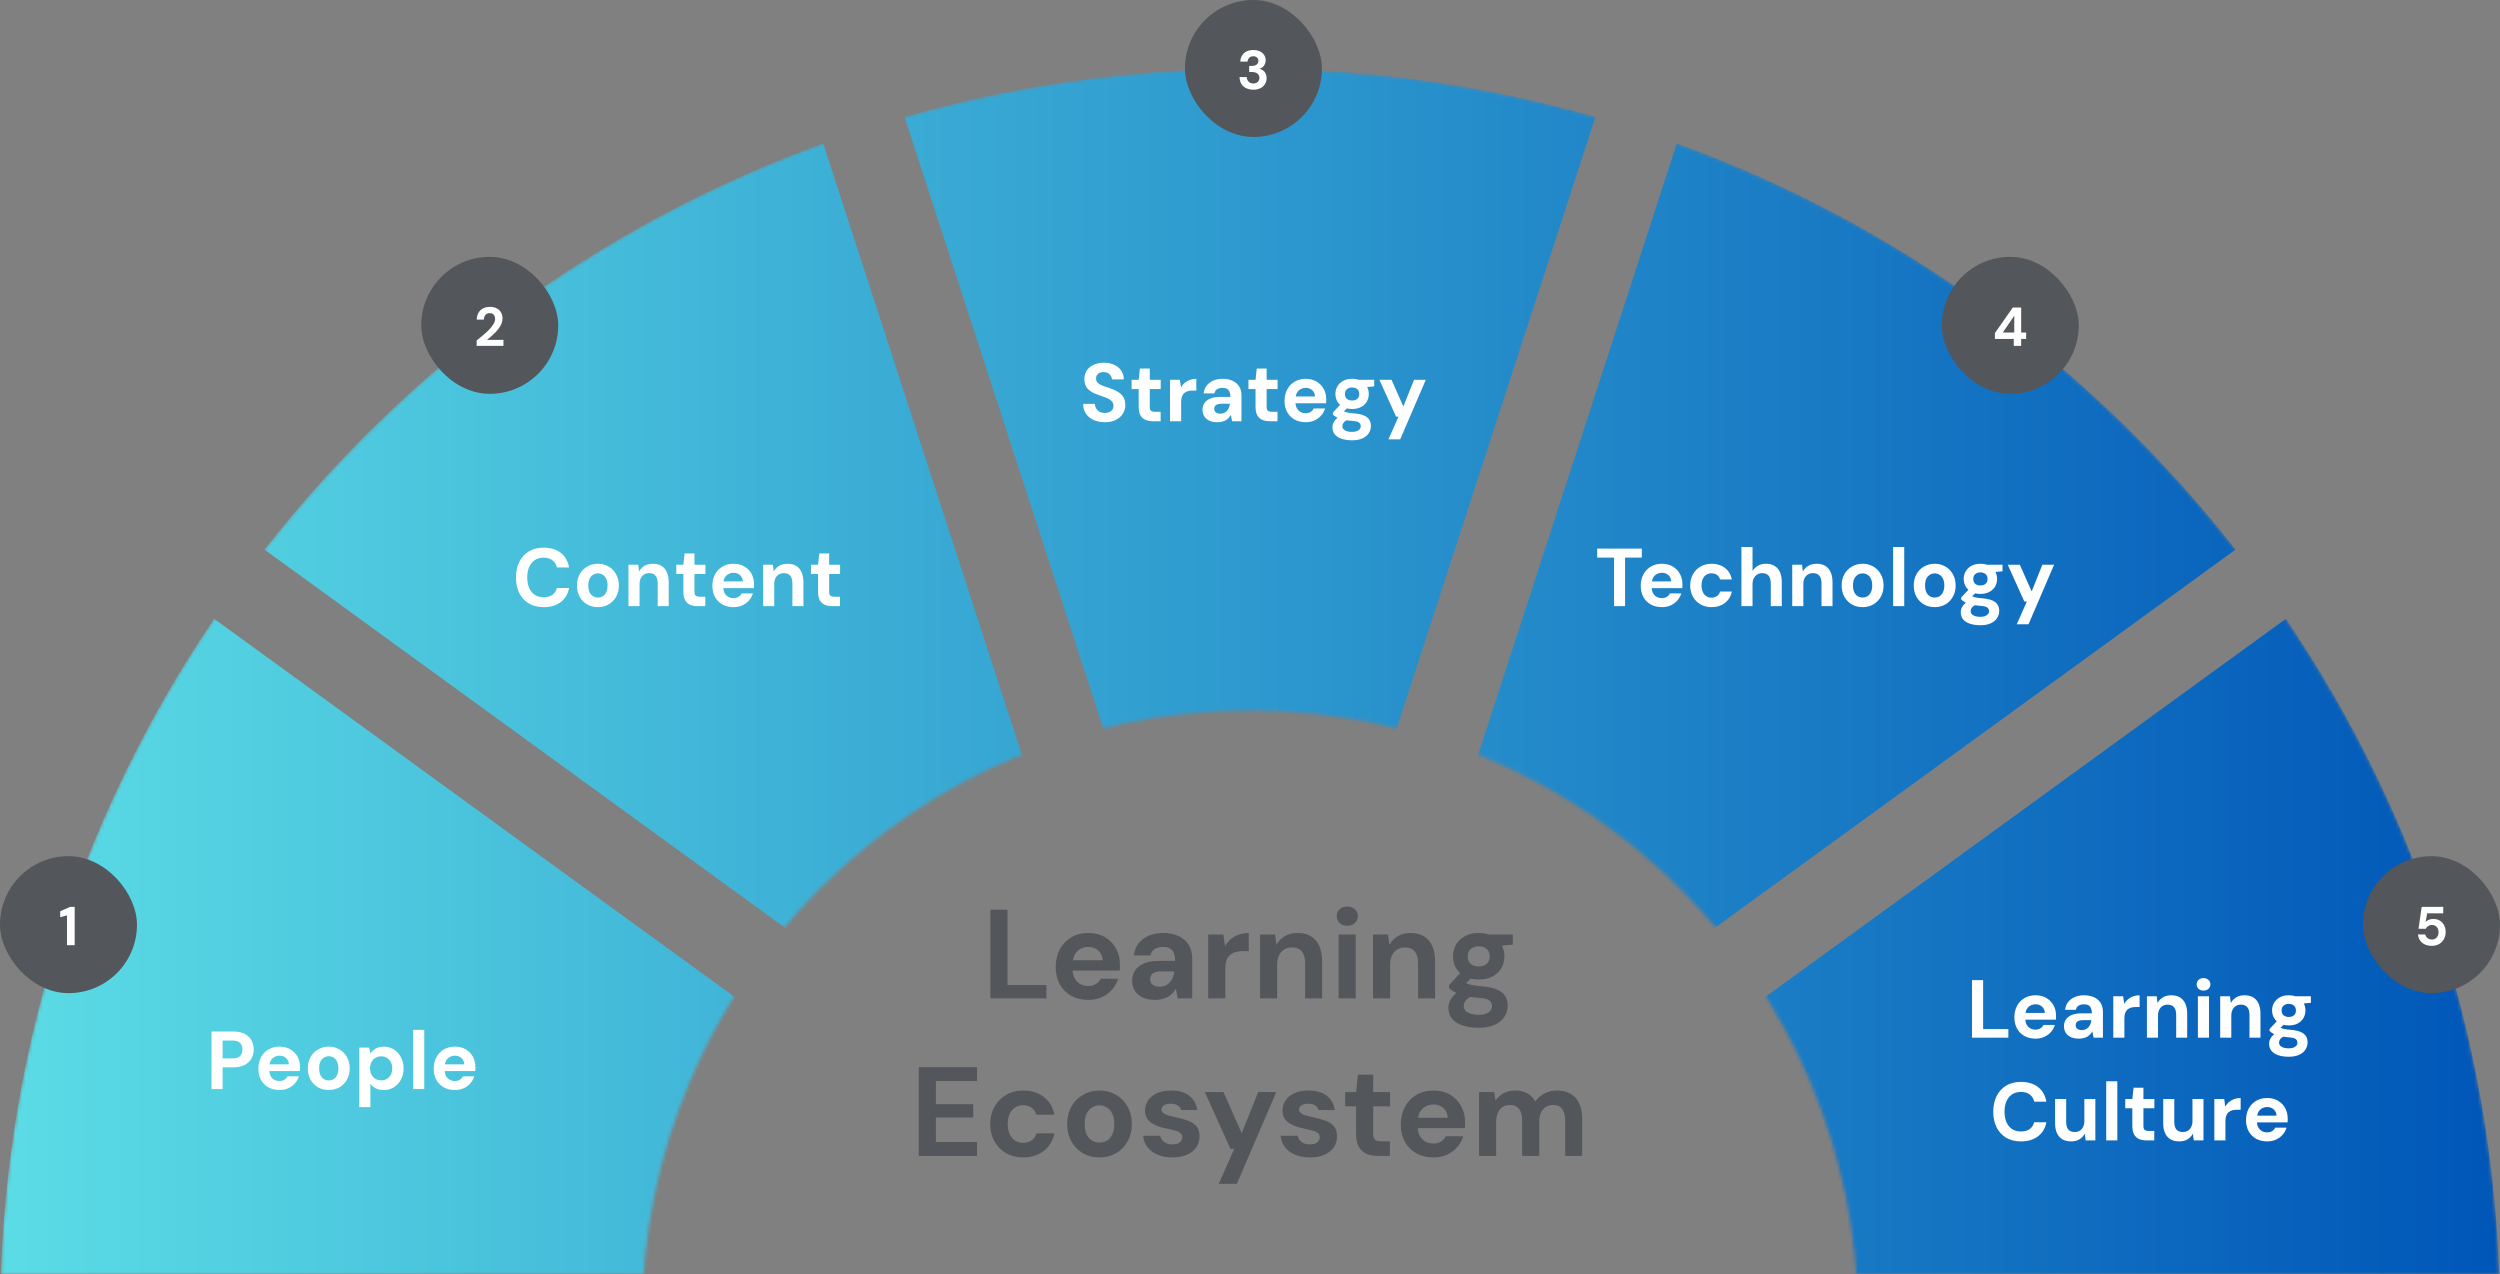 <svg width="730" height="372" viewBox="0 0 730 372" fill="none" xmlns="http://www.w3.org/2000/svg">
<rect x="0" y="0" width="730" height="372" fill="#808080" stroke="none"/>
<mask id="mask0_142_69" style="mask-type:luminance" maskUnits="userSpaceOnUse" x="0" y="20" width="730" height="352">
<path d="M730 20H0V372H730V20Z" fill="white"/>
</mask>
<g mask="url(#mask0_142_69)">
<mask id="mask1_142_69" style="mask-type:luminance" maskUnits="userSpaceOnUse" x="0" y="20" width="730" height="730">
<path d="M365 20C163.415 20 0 183.415 0 385C0 586.585 163.415 750 365 750C566.585 750 730 586.585 730 385C730 183.415 566.585 20 365 20ZM365 562.568C266.93 562.568 187.432 483.07 187.432 385C187.432 286.93 266.93 207.432 365 207.432C463.07 207.432 542.568 286.93 542.568 385C542.568 483.07 463.07 562.568 365 562.568Z" fill="white"/>
</mask>
<g mask="url(#mask1_142_69)">
<path fill-rule="evenodd" clip-rule="evenodd" d="M240.357 41.836L341.225 352.276L77.216 160.462C119.006 106.978 175.38 65.442 240.357 41.836ZM264.135 34.115L365 344.546L465.865 34.115C433.83 24.924 399.99 20 365 20C330.01 20 296.17 24.924 264.135 34.115ZM489.643 41.836L388.775 352.276L652.784 160.462C610.994 106.978 554.62 65.442 489.643 41.836ZM667.495 180.675L386.266 385L667.495 589.325C706.954 531.021 730 460.702 730 385C730 309.298 706.954 238.979 667.495 180.675ZM652.784 609.538L388.778 417.726L489.645 728.164C554.622 704.557 610.995 663.022 652.784 609.538ZM465.867 735.884L365 425.448L264.133 735.884C296.169 745.076 330.009 750 365 750C399.991 750 433.831 745.076 465.867 735.884ZM240.355 728.164L341.222 417.726L77.216 609.538C119.005 663.022 175.378 704.557 240.355 728.164ZM62.505 589.325C23.046 531.021 0 460.702 0 385C0 309.298 23.046 238.979 62.505 180.675L343.734 385L62.505 589.325Z" fill="url(#paint0_linear_142_69)"/>
</g>
</g>
<path d="M61.765 318V301.2H68.053C69.413 301.2 70.541 301.432 71.437 301.896C72.333 302.36 72.997 302.984 73.429 303.768C73.861 304.552 74.077 305.448 74.077 306.456C74.077 307.384 73.869 308.24 73.453 309.024C73.037 309.808 72.381 310.448 71.485 310.944C70.589 311.424 69.445 311.664 68.053 311.664H65.005V318H61.765ZM65.005 309.048H67.861C68.901 309.048 69.645 308.816 70.093 308.352C70.557 307.872 70.789 307.24 70.789 306.456C70.789 305.624 70.557 304.984 70.093 304.536C69.645 304.072 68.901 303.84 67.861 303.84H65.005V309.048ZM81.634 318.288C80.418 318.288 79.338 318.032 78.394 317.52C77.466 316.992 76.738 316.264 76.21 315.336C75.698 314.392 75.442 313.304 75.442 312.072C75.442 310.808 75.698 309.696 76.21 308.736C76.722 307.76 77.442 307 78.37 306.456C79.314 305.896 80.402 305.616 81.634 305.616C82.834 305.616 83.882 305.88 84.778 306.408C85.674 306.936 86.37 307.648 86.866 308.544C87.362 309.44 87.61 310.456 87.61 311.592C87.61 311.752 87.61 311.936 87.61 312.144C87.61 312.336 87.594 312.536 87.562 312.744H77.746V310.776H84.346C84.298 309.992 84.018 309.376 83.506 308.928C83.01 308.48 82.386 308.256 81.634 308.256C81.09 308.256 80.586 308.384 80.122 308.64C79.658 308.88 79.29 309.256 79.018 309.768C78.762 310.28 78.634 310.928 78.634 311.712V312.408C78.634 313.064 78.754 313.64 78.994 314.136C79.25 314.616 79.602 314.992 80.05 315.264C80.498 315.52 81.018 315.648 81.61 315.648C82.202 315.648 82.69 315.52 83.074 315.264C83.474 315.008 83.77 314.68 83.962 314.28H87.274C87.05 315.032 86.674 315.712 86.146 316.32C85.618 316.928 84.97 317.408 84.202 317.76C83.434 318.112 82.578 318.288 81.634 318.288ZM95.976 318.288C94.824 318.288 93.784 318.024 92.856 317.496C91.944 316.952 91.216 316.208 90.672 315.264C90.144 314.304 89.88 313.208 89.88 311.976C89.88 310.712 90.144 309.608 90.672 308.664C91.216 307.704 91.952 306.96 92.88 306.432C93.808 305.888 94.848 305.616 96 305.616C97.168 305.616 98.208 305.888 99.12 306.432C100.048 306.96 100.776 307.704 101.304 308.664C101.848 309.608 102.12 310.704 102.12 311.952C102.12 313.2 101.848 314.304 101.304 315.264C100.776 316.208 100.048 316.952 99.12 317.496C98.192 318.024 97.144 318.288 95.976 318.288ZM95.976 315.48C96.52 315.48 97 315.352 97.416 315.096C97.848 314.84 98.184 314.448 98.424 313.92C98.68 313.392 98.808 312.736 98.808 311.952C98.808 311.168 98.68 310.52 98.424 310.008C98.184 309.48 97.848 309.088 97.416 308.832C97 308.56 96.528 308.424 96 308.424C95.488 308.424 95.016 308.56 94.584 308.832C94.152 309.088 93.808 309.48 93.552 310.008C93.312 310.52 93.192 311.168 93.192 311.952C93.192 312.736 93.312 313.392 93.552 313.92C93.808 314.448 94.144 314.84 94.56 315.096C94.992 315.352 95.464 315.48 95.976 315.48ZM104.912 323.28V305.904H107.792L108.152 307.584C108.408 307.232 108.712 306.912 109.064 306.624C109.416 306.32 109.832 306.08 110.312 305.904C110.808 305.712 111.384 305.616 112.04 305.616C113.176 305.616 114.176 305.896 115.04 306.456C115.904 307.016 116.584 307.776 117.08 308.736C117.592 309.68 117.848 310.76 117.848 311.976C117.848 313.192 117.592 314.28 117.08 315.24C116.568 316.184 115.88 316.928 115.016 317.472C114.152 318.016 113.168 318.288 112.064 318.288C111.168 318.288 110.392 318.128 109.736 317.808C109.096 317.472 108.568 317.016 108.152 316.44V323.28H104.912ZM111.296 315.456C111.936 315.456 112.496 315.312 112.976 315.024C113.472 314.736 113.856 314.328 114.128 313.8C114.4 313.272 114.536 312.664 114.536 311.976C114.536 311.288 114.4 310.68 114.128 310.152C113.856 309.608 113.472 309.192 112.976 308.904C112.496 308.6 111.936 308.448 111.296 308.448C110.672 308.448 110.112 308.6 109.616 308.904C109.136 309.192 108.752 309.6 108.464 310.128C108.192 310.656 108.056 311.264 108.056 311.952C108.056 312.64 108.192 313.256 108.464 313.8C108.752 314.328 109.136 314.736 109.616 315.024C110.112 315.312 110.672 315.456 111.296 315.456ZM120.639 318V300.72H123.879V318H120.639ZM132.845 318.288C131.629 318.288 130.549 318.032 129.605 317.52C128.677 316.992 127.949 316.264 127.421 315.336C126.909 314.392 126.653 313.304 126.653 312.072C126.653 310.808 126.909 309.696 127.421 308.736C127.933 307.76 128.653 307 129.581 306.456C130.525 305.896 131.613 305.616 132.845 305.616C134.045 305.616 135.093 305.88 135.989 306.408C136.885 306.936 137.581 307.648 138.077 308.544C138.573 309.44 138.821 310.456 138.821 311.592C138.821 311.752 138.821 311.936 138.821 312.144C138.821 312.336 138.805 312.536 138.773 312.744H128.957V310.776H135.557C135.509 309.992 135.229 309.376 134.717 308.928C134.221 308.48 133.597 308.256 132.845 308.256C132.301 308.256 131.797 308.384 131.333 308.64C130.869 308.88 130.501 309.256 130.229 309.768C129.973 310.28 129.845 310.928 129.845 311.712V312.408C129.845 313.064 129.965 313.64 130.205 314.136C130.461 314.616 130.813 314.992 131.261 315.264C131.709 315.52 132.229 315.648 132.821 315.648C133.413 315.648 133.901 315.52 134.285 315.264C134.685 315.008 134.981 314.68 135.173 314.28H138.485C138.261 315.032 137.885 315.712 137.357 316.32C136.829 316.928 136.181 317.408 135.413 317.76C134.645 318.112 133.789 318.288 132.845 318.288Z" fill="white"/>
<path d="M158.747 177.288C157.067 177.288 155.619 176.928 154.403 176.208C153.203 175.472 152.275 174.456 151.619 173.16C150.979 171.848 150.659 170.336 150.659 168.624C150.659 166.912 150.979 165.4 151.619 164.088C152.275 162.776 153.203 161.752 154.403 161.016C155.619 160.28 157.067 159.912 158.747 159.912C160.779 159.912 162.443 160.416 163.739 161.424C165.035 162.432 165.843 163.856 166.163 165.696H162.635C162.427 164.8 161.987 164.104 161.315 163.608C160.659 163.096 159.795 162.84 158.723 162.84C157.731 162.84 156.875 163.08 156.155 163.56C155.451 164.024 154.907 164.688 154.523 165.552C154.139 166.4 153.947 167.424 153.947 168.624C153.947 169.808 154.139 170.832 154.523 171.696C154.907 172.56 155.451 173.224 156.155 173.688C156.875 174.152 157.731 174.384 158.723 174.384C159.795 174.384 160.659 174.152 161.315 173.688C161.971 173.208 162.403 172.544 162.611 171.696H166.163C165.843 173.44 165.035 174.808 163.739 175.8C162.443 176.792 160.779 177.288 158.747 177.288ZM174.569 177.288C173.417 177.288 172.377 177.024 171.449 176.496C170.537 175.952 169.809 175.208 169.265 174.264C168.737 173.304 168.473 172.208 168.473 170.976C168.473 169.712 168.737 168.608 169.265 167.664C169.809 166.704 170.545 165.96 171.473 165.432C172.401 164.888 173.441 164.616 174.593 164.616C175.761 164.616 176.801 164.888 177.713 165.432C178.641 165.96 179.369 166.704 179.897 167.664C180.441 168.608 180.713 169.704 180.713 170.952C180.713 172.2 180.441 173.304 179.897 174.264C179.369 175.208 178.641 175.952 177.713 176.496C176.785 177.024 175.737 177.288 174.569 177.288ZM174.569 174.48C175.113 174.48 175.593 174.352 176.009 174.096C176.441 173.84 176.777 173.448 177.017 172.92C177.273 172.392 177.401 171.736 177.401 170.952C177.401 170.168 177.273 169.52 177.017 169.008C176.777 168.48 176.441 168.088 176.009 167.832C175.593 167.56 175.121 167.424 174.593 167.424C174.081 167.424 173.609 167.56 173.177 167.832C172.745 168.088 172.401 168.48 172.145 169.008C171.905 169.52 171.785 170.168 171.785 170.952C171.785 171.736 171.905 172.392 172.145 172.92C172.401 173.448 172.737 173.84 173.153 174.096C173.585 174.352 174.057 174.48 174.569 174.48ZM183.506 177V164.904H186.362L186.602 166.872C186.97 166.2 187.49 165.656 188.162 165.24C188.85 164.824 189.666 164.616 190.61 164.616C191.618 164.616 192.466 164.824 193.154 165.24C193.842 165.656 194.362 166.264 194.714 167.064C195.082 167.864 195.266 168.848 195.266 170.016V177H192.05V170.328C192.05 169.368 191.842 168.632 191.426 168.12C191.026 167.608 190.402 167.352 189.554 167.352C189.01 167.352 188.522 167.48 188.09 167.736C187.674 167.992 187.346 168.36 187.106 168.84C186.866 169.304 186.746 169.872 186.746 170.544V177H183.506ZM203.766 177C202.918 177 202.174 176.872 201.534 176.616C200.91 176.344 200.422 175.904 200.07 175.296C199.718 174.672 199.542 173.824 199.542 172.752V167.616H197.478V164.904H199.542L199.902 161.616H202.782V164.904H205.974V167.616H202.782V172.8C202.782 173.344 202.902 173.72 203.142 173.928C203.382 174.136 203.79 174.24 204.366 174.24H205.95V177H203.766ZM214.205 177.288C212.989 177.288 211.909 177.032 210.965 176.52C210.037 175.992 209.309 175.264 208.781 174.336C208.269 173.392 208.013 172.304 208.013 171.072C208.013 169.808 208.269 168.696 208.781 167.736C209.293 166.76 210.013 166 210.941 165.456C211.885 164.896 212.973 164.616 214.205 164.616C215.405 164.616 216.453 164.88 217.349 165.408C218.245 165.936 218.941 166.648 219.437 167.544C219.933 168.44 220.181 169.456 220.181 170.592C220.181 170.752 220.181 170.936 220.181 171.144C220.181 171.336 220.165 171.536 220.133 171.744H210.317V169.776H216.917C216.869 168.992 216.589 168.376 216.077 167.928C215.581 167.48 214.957 167.256 214.205 167.256C213.661 167.256 213.157 167.384 212.693 167.64C212.229 167.88 211.861 168.256 211.589 168.768C211.333 169.28 211.205 169.928 211.205 170.712V171.408C211.205 172.064 211.325 172.64 211.565 173.136C211.821 173.616 212.173 173.992 212.621 174.264C213.069 174.52 213.589 174.648 214.181 174.648C214.773 174.648 215.261 174.52 215.645 174.264C216.045 174.008 216.341 173.68 216.533 173.28H219.845C219.621 174.032 219.245 174.712 218.717 175.32C218.189 175.928 217.541 176.408 216.773 176.76C216.005 177.112 215.149 177.288 214.205 177.288ZM222.834 177V164.904H225.69L225.93 166.872C226.298 166.2 226.818 165.656 227.49 165.24C228.178 164.824 228.994 164.616 229.938 164.616C230.946 164.616 231.794 164.824 232.482 165.24C233.17 165.656 233.69 166.264 234.042 167.064C234.41 167.864 234.594 168.848 234.594 170.016V177H231.378V170.328C231.378 169.368 231.17 168.632 230.754 168.12C230.354 167.608 229.73 167.352 228.882 167.352C228.338 167.352 227.85 167.48 227.418 167.736C227.002 167.992 226.674 168.36 226.434 168.84C226.194 169.304 226.074 169.872 226.074 170.544V177H222.834ZM243.095 177C242.247 177 241.503 176.872 240.863 176.616C240.239 176.344 239.751 175.904 239.399 175.296C239.047 174.672 238.871 173.824 238.871 172.752V167.616H236.807V164.904H238.871L239.23 161.616H242.111V164.904H245.303V167.616H242.111V172.8C242.111 173.344 242.231 173.72 242.471 173.928C242.711 174.136 243.119 174.24 243.695 174.24H245.279V177H243.095Z" fill="white"/>
<path d="M322.639 123.288C321.423 123.288 320.335 123.08 319.375 122.664C318.431 122.248 317.679 121.64 317.119 120.84C316.575 120.04 316.295 119.072 316.279 117.936H319.711C319.727 118.432 319.855 118.88 320.095 119.28C320.335 119.68 320.663 120 321.079 120.24C321.511 120.464 322.023 120.576 322.615 120.576C323.127 120.576 323.567 120.496 323.935 120.336C324.319 120.16 324.615 119.92 324.823 119.616C325.031 119.312 325.135 118.952 325.135 118.536C325.135 118.056 325.015 117.656 324.775 117.336C324.551 117.016 324.231 116.744 323.815 116.52C323.415 116.296 322.943 116.096 322.399 115.92C321.871 115.728 321.311 115.528 320.719 115.32C319.391 114.888 318.375 114.312 317.671 113.592C316.983 112.872 316.639 111.92 316.639 110.736C316.639 109.728 316.879 108.864 317.359 108.144C317.855 107.424 318.535 106.872 319.399 106.488C320.263 106.104 321.247 105.912 322.351 105.912C323.487 105.912 324.479 106.112 325.327 106.512C326.191 106.896 326.871 107.456 327.367 108.192C327.879 108.928 328.143 109.792 328.159 110.784H324.703C324.687 110.416 324.575 110.072 324.367 109.752C324.175 109.416 323.903 109.152 323.551 108.96C323.199 108.752 322.783 108.648 322.303 108.648C321.887 108.632 321.503 108.696 321.151 108.84C320.815 108.984 320.543 109.2 320.335 109.488C320.143 109.76 320.047 110.104 320.047 110.52C320.047 110.92 320.143 111.256 320.335 111.528C320.543 111.8 320.823 112.04 321.175 112.248C321.527 112.44 321.943 112.624 322.423 112.8C322.903 112.96 323.423 113.128 323.983 113.304C324.815 113.592 325.583 113.936 326.287 114.336C326.991 114.72 327.551 115.224 327.967 115.848C328.383 116.472 328.591 117.296 328.591 118.32C328.591 119.2 328.359 120.016 327.895 120.768C327.431 121.52 326.759 122.128 325.879 122.592C325.015 123.056 323.935 123.288 322.639 123.288ZM336.716 123C335.868 123 335.124 122.872 334.484 122.616C333.86 122.344 333.372 121.904 333.02 121.296C332.668 120.672 332.492 119.824 332.492 118.752V113.616H330.428V110.904H332.492L332.852 107.616H335.732V110.904H338.924V113.616H335.732V118.8C335.732 119.344 335.852 119.72 336.092 119.928C336.332 120.136 336.74 120.24 337.316 120.24H338.9V123H336.716ZM341.65 123V110.904H344.53L344.842 113.136C345.13 112.608 345.49 112.16 345.922 111.792C346.37 111.424 346.874 111.136 347.434 110.928C348.01 110.72 348.642 110.616 349.33 110.616V114.048H348.226C347.746 114.048 347.298 114.104 346.882 114.216C346.482 114.328 346.13 114.512 345.826 114.768C345.522 115.008 345.29 115.344 345.13 115.776C344.97 116.208 344.89 116.752 344.89 117.408V123H341.65ZM355.551 123.288C354.543 123.288 353.711 123.128 353.055 122.808C352.399 122.472 351.911 122.032 351.591 121.488C351.287 120.928 351.135 120.312 351.135 119.64C351.135 118.904 351.319 118.256 351.687 117.696C352.071 117.136 352.639 116.696 353.391 116.376C354.159 116.056 355.119 115.896 356.271 115.896H359.271C359.271 115.304 359.191 114.816 359.031 114.432C358.871 114.032 358.623 113.736 358.287 113.544C357.951 113.352 357.503 113.256 356.943 113.256C356.335 113.256 355.815 113.392 355.383 113.664C354.967 113.92 354.711 114.32 354.615 114.864H351.471C351.551 114 351.831 113.256 352.311 112.632C352.807 111.992 353.455 111.496 354.255 111.144C355.071 110.792 355.975 110.616 356.967 110.616C358.103 110.616 359.087 110.808 359.919 111.192C360.751 111.576 361.391 112.128 361.839 112.848C362.287 113.568 362.511 114.456 362.511 115.512V123H359.775L359.415 121.152C359.239 121.472 359.031 121.76 358.791 122.016C358.551 122.272 358.271 122.496 357.951 122.688C357.631 122.88 357.271 123.024 356.871 123.12C356.471 123.232 356.031 123.288 355.551 123.288ZM356.319 120.792C356.735 120.792 357.103 120.72 357.423 120.576C357.759 120.416 358.047 120.208 358.287 119.952C358.527 119.68 358.711 119.376 358.839 119.04C358.983 118.688 359.079 118.312 359.127 117.912V117.888H356.655C356.159 117.888 355.751 117.952 355.431 118.08C355.127 118.192 354.903 118.36 354.759 118.584C354.615 118.808 354.543 119.064 354.543 119.352C354.543 119.672 354.615 119.936 354.759 120.144C354.903 120.352 355.111 120.512 355.383 120.624C355.655 120.736 355.967 120.792 356.319 120.792ZM370.841 123C369.993 123 369.249 122.872 368.609 122.616C367.985 122.344 367.497 121.904 367.145 121.296C366.793 120.672 366.617 119.824 366.617 118.752V113.616H364.553V110.904H366.617L366.977 107.616H369.857V110.904H373.049V113.616H369.857V118.8C369.857 119.344 369.977 119.72 370.217 119.928C370.457 120.136 370.865 120.24 371.441 120.24H373.025V123H370.841ZM381.279 123.288C380.063 123.288 378.983 123.032 378.039 122.52C377.111 121.992 376.383 121.264 375.855 120.336C375.343 119.392 375.087 118.304 375.087 117.072C375.087 115.808 375.343 114.696 375.855 113.736C376.367 112.76 377.087 112 378.015 111.456C378.959 110.896 380.047 110.616 381.279 110.616C382.479 110.616 383.527 110.88 384.423 111.408C385.319 111.936 386.015 112.648 386.511 113.544C387.007 114.44 387.255 115.456 387.255 116.592C387.255 116.752 387.255 116.936 387.255 117.144C387.255 117.336 387.239 117.536 387.207 117.744H377.391V115.776H383.991C383.943 114.992 383.663 114.376 383.151 113.928C382.655 113.48 382.031 113.256 381.279 113.256C380.735 113.256 380.231 113.384 379.767 113.64C379.303 113.88 378.935 114.256 378.663 114.768C378.407 115.28 378.279 115.928 378.279 116.712V117.408C378.279 118.064 378.399 118.64 378.639 119.136C378.895 119.616 379.247 119.992 379.695 120.264C380.143 120.52 380.663 120.648 381.255 120.648C381.847 120.648 382.335 120.52 382.719 120.264C383.119 120.008 383.415 119.68 383.607 119.28H386.919C386.695 120.032 386.319 120.712 385.791 121.32C385.263 121.928 384.615 122.408 383.847 122.76C383.079 123.112 382.223 123.288 381.279 123.288ZM394.812 128.568C393.66 128.568 392.652 128.424 391.788 128.136C390.924 127.864 390.252 127.44 389.772 126.864C389.308 126.304 389.076 125.608 389.076 124.776C389.076 124.216 389.22 123.688 389.508 123.192C389.796 122.696 390.212 122.248 390.756 121.848C391.316 121.432 392.012 121.08 392.844 120.792L394.068 122.376C393.332 122.616 392.796 122.912 392.46 123.264C392.14 123.632 391.98 124.024 391.98 124.44C391.98 124.808 392.1 125.12 392.34 125.376C392.596 125.632 392.932 125.816 393.348 125.928C393.78 126.056 394.26 126.12 394.788 126.12C395.3 126.12 395.74 126.056 396.108 125.928C396.492 125.8 396.788 125.608 396.996 125.352C397.22 125.112 397.332 124.824 397.332 124.488C397.332 124.056 397.18 123.704 396.876 123.432C396.572 123.16 395.964 122.992 395.052 122.928C394.236 122.864 393.508 122.776 392.868 122.664C392.244 122.536 391.692 122.392 391.212 122.232C390.732 122.056 390.324 121.864 389.988 121.656C389.668 121.448 389.404 121.24 389.196 121.032V120.48L391.764 117.72L394.092 118.464L391.068 121.44L391.98 119.856C392.156 119.952 392.324 120.048 392.484 120.144C392.66 120.224 392.876 120.304 393.132 120.384C393.388 120.448 393.724 120.512 394.14 120.576C394.556 120.64 395.084 120.696 395.724 120.744C396.78 120.84 397.644 121.04 398.316 121.344C399.004 121.648 399.508 122.056 399.828 122.568C400.148 123.064 400.308 123.68 400.308 124.416C400.308 125.136 400.108 125.808 399.708 126.432C399.324 127.072 398.724 127.584 397.908 127.968C397.092 128.368 396.06 128.568 394.812 128.568ZM394.812 119.424C393.804 119.424 392.932 119.232 392.196 118.848C391.476 118.448 390.916 117.92 390.516 117.264C390.132 116.592 389.94 115.848 389.94 115.032C389.94 114.216 390.132 113.48 390.516 112.824C390.916 112.152 391.476 111.616 392.196 111.216C392.932 110.816 393.804 110.616 394.812 110.616C395.836 110.616 396.708 110.816 397.428 111.216C398.164 111.616 398.724 112.152 399.108 112.824C399.492 113.48 399.684 114.216 399.684 115.032C399.684 115.848 399.492 116.592 399.108 117.264C398.724 117.92 398.164 118.448 397.428 118.848C396.708 119.232 395.836 119.424 394.812 119.424ZM394.812 116.952C395.436 116.952 395.94 116.792 396.324 116.472C396.708 116.152 396.9 115.68 396.9 115.056C396.9 114.432 396.708 113.96 396.324 113.64C395.94 113.304 395.436 113.136 394.812 113.136C394.204 113.136 393.7 113.304 393.3 113.64C392.916 113.96 392.724 114.432 392.724 115.056C392.724 115.68 392.916 116.152 393.3 116.472C393.7 116.792 394.204 116.952 394.812 116.952ZM396.828 113.208L396.3 110.904H401.268V112.824L396.828 113.208ZM405.436 128.28L408.364 121.656H407.644L402.796 110.904H406.324L409.78 118.704L412.9 110.904H416.332L408.868 128.28H405.436Z" fill="white"/>
<path d="M575.832 303V286.2H579.072V300.48H586.44V303H575.832ZM594.388 303.288C593.172 303.288 592.092 303.032 591.148 302.52C590.22 301.992 589.492 301.264 588.964 300.336C588.452 299.392 588.196 298.304 588.196 297.072C588.196 295.808 588.452 294.696 588.964 293.736C589.476 292.76 590.196 292 591.124 291.456C592.068 290.896 593.156 290.616 594.388 290.616C595.588 290.616 596.636 290.88 597.532 291.408C598.428 291.936 599.124 292.648 599.62 293.544C600.116 294.44 600.364 295.456 600.364 296.592C600.364 296.752 600.364 296.936 600.364 297.144C600.364 297.336 600.348 297.536 600.316 297.744H590.5V295.776H597.1C597.052 294.992 596.772 294.376 596.26 293.928C595.764 293.48 595.14 293.256 594.388 293.256C593.844 293.256 593.34 293.384 592.876 293.64C592.412 293.88 592.044 294.256 591.772 294.768C591.516 295.28 591.388 295.928 591.388 296.712V297.408C591.388 298.064 591.508 298.64 591.748 299.136C592.004 299.616 592.356 299.992 592.804 300.264C593.252 300.52 593.772 300.648 594.364 300.648C594.956 300.648 595.444 300.52 595.828 300.264C596.228 300.008 596.524 299.68 596.716 299.28H600.028C599.804 300.032 599.428 300.712 598.9 301.32C598.372 301.928 597.724 302.408 596.956 302.76C596.188 303.112 595.332 303.288 594.388 303.288ZM607.098 303.288C606.09 303.288 605.258 303.128 604.602 302.808C603.946 302.472 603.458 302.032 603.138 301.488C602.834 300.928 602.682 300.312 602.682 299.64C602.682 298.904 602.866 298.256 603.234 297.696C603.618 297.136 604.186 296.696 604.938 296.376C605.706 296.056 606.666 295.896 607.818 295.896H610.818C610.818 295.304 610.738 294.816 610.578 294.432C610.418 294.032 610.17 293.736 609.834 293.544C609.498 293.352 609.05 293.256 608.49 293.256C607.882 293.256 607.362 293.392 606.93 293.664C606.514 293.92 606.258 294.32 606.162 294.864H603.018C603.098 294 603.378 293.256 603.858 292.632C604.354 291.992 605.002 291.496 605.802 291.144C606.618 290.792 607.522 290.616 608.514 290.616C609.65 290.616 610.634 290.808 611.466 291.192C612.298 291.576 612.938 292.128 613.386 292.848C613.834 293.568 614.058 294.456 614.058 295.512V303H611.322L610.962 301.152C610.786 301.472 610.578 301.76 610.338 302.016C610.098 302.272 609.818 302.496 609.498 302.688C609.178 302.88 608.818 303.024 608.418 303.12C608.018 303.232 607.578 303.288 607.098 303.288ZM607.866 300.792C608.282 300.792 608.65 300.72 608.97 300.576C609.306 300.416 609.594 300.208 609.834 299.952C610.074 299.68 610.258 299.376 610.386 299.04C610.53 298.688 610.626 298.312 610.674 297.912V297.888H608.202C607.706 297.888 607.298 297.952 606.978 298.08C606.674 298.192 606.45 298.36 606.306 298.584C606.162 298.808 606.09 299.064 606.09 299.352C606.09 299.672 606.162 299.936 606.306 300.144C606.45 300.352 606.658 300.512 606.93 300.624C607.202 300.736 607.514 300.792 607.866 300.792ZM617.08 303V290.904H619.96L620.272 293.136C620.56 292.608 620.92 292.16 621.352 291.792C621.8 291.424 622.304 291.136 622.864 290.928C623.44 290.72 624.072 290.616 624.76 290.616V294.048H623.656C623.176 294.048 622.728 294.104 622.312 294.216C621.912 294.328 621.56 294.512 621.256 294.768C620.952 295.008 620.72 295.344 620.56 295.776C620.4 296.208 620.32 296.752 620.32 297.408V303H617.08ZM626.9 303V290.904H629.756L629.996 292.872C630.364 292.2 630.884 291.656 631.556 291.24C632.244 290.824 633.06 290.616 634.004 290.616C635.012 290.616 635.86 290.824 636.548 291.24C637.236 291.656 637.756 292.264 638.108 293.064C638.476 293.864 638.66 294.848 638.66 296.016V303H635.444V296.328C635.444 295.368 635.236 294.632 634.82 294.12C634.42 293.608 633.796 293.352 632.948 293.352C632.404 293.352 631.916 293.48 631.484 293.736C631.068 293.992 630.74 294.36 630.5 294.84C630.26 295.304 630.14 295.872 630.14 296.544V303H626.9ZM641.785 303V290.904H645.025V303H641.785ZM643.417 289.248C642.841 289.248 642.361 289.08 641.977 288.744C641.609 288.392 641.425 287.952 641.425 287.424C641.425 286.896 641.609 286.464 641.977 286.128C642.361 285.776 642.841 285.6 643.417 285.6C644.009 285.6 644.489 285.776 644.857 286.128C645.241 286.464 645.433 286.896 645.433 287.424C645.433 287.952 645.241 288.392 644.857 288.744C644.489 289.08 644.009 289.248 643.417 289.248ZM648.299 303V290.904H651.155L651.395 292.872C651.763 292.2 652.283 291.656 652.955 291.24C653.643 290.824 654.459 290.616 655.403 290.616C656.411 290.616 657.259 290.824 657.947 291.24C658.635 291.656 659.155 292.264 659.507 293.064C659.875 293.864 660.059 294.848 660.059 296.016V303H656.843V296.328C656.843 295.368 656.635 294.632 656.219 294.12C655.819 293.608 655.195 293.352 654.347 293.352C653.803 293.352 653.315 293.48 652.883 293.736C652.467 293.992 652.139 294.36 651.899 294.84C651.659 295.304 651.539 295.872 651.539 296.544V303H648.299ZM668.319 308.568C667.167 308.568 666.159 308.424 665.295 308.136C664.431 307.864 663.759 307.44 663.279 306.864C662.815 306.304 662.583 305.608 662.583 304.776C662.583 304.216 662.727 303.688 663.015 303.192C663.303 302.696 663.719 302.248 664.263 301.848C664.823 301.432 665.519 301.08 666.351 300.792L667.575 302.376C666.839 302.616 666.303 302.912 665.967 303.264C665.647 303.632 665.487 304.024 665.487 304.44C665.487 304.808 665.607 305.12 665.847 305.376C666.103 305.632 666.439 305.816 666.855 305.928C667.287 306.056 667.767 306.12 668.295 306.12C668.807 306.12 669.247 306.056 669.615 305.928C669.999 305.8 670.295 305.608 670.503 305.352C670.727 305.112 670.839 304.824 670.839 304.488C670.839 304.056 670.687 303.704 670.383 303.432C670.079 303.16 669.471 302.992 668.559 302.928C667.743 302.864 667.015 302.776 666.375 302.664C665.751 302.536 665.199 302.392 664.719 302.232C664.239 302.056 663.831 301.864 663.495 301.656C663.175 301.448 662.911 301.24 662.703 301.032V300.48L665.271 297.72L667.599 298.464L664.575 301.44L665.487 299.856C665.663 299.952 665.831 300.048 665.991 300.144C666.167 300.224 666.383 300.304 666.639 300.384C666.895 300.448 667.231 300.512 667.647 300.576C668.063 300.64 668.591 300.696 669.231 300.744C670.287 300.84 671.151 301.04 671.823 301.344C672.511 301.648 673.015 302.056 673.335 302.568C673.655 303.064 673.815 303.68 673.815 304.416C673.815 305.136 673.615 305.808 673.215 306.432C672.831 307.072 672.231 307.584 671.415 307.968C670.599 308.368 669.567 308.568 668.319 308.568ZM668.319 299.424C667.311 299.424 666.439 299.232 665.703 298.848C664.983 298.448 664.423 297.92 664.023 297.264C663.639 296.592 663.447 295.848 663.447 295.032C663.447 294.216 663.639 293.48 664.023 292.824C664.423 292.152 664.983 291.616 665.703 291.216C666.439 290.816 667.311 290.616 668.319 290.616C669.343 290.616 670.215 290.816 670.935 291.216C671.671 291.616 672.231 292.152 672.615 292.824C672.999 293.48 673.191 294.216 673.191 295.032C673.191 295.848 672.999 296.592 672.615 297.264C672.231 297.92 671.671 298.448 670.935 298.848C670.215 299.232 669.343 299.424 668.319 299.424ZM668.319 296.952C668.943 296.952 669.447 296.792 669.831 296.472C670.215 296.152 670.407 295.68 670.407 295.056C670.407 294.432 670.215 293.96 669.831 293.64C669.447 293.304 668.943 293.136 668.319 293.136C667.711 293.136 667.207 293.304 666.807 293.64C666.423 293.96 666.231 294.432 666.231 295.056C666.231 295.68 666.423 296.152 666.807 296.472C667.207 296.792 667.711 296.952 668.319 296.952ZM670.335 293.208L669.807 290.904H674.775V292.824L670.335 293.208ZM590.118 333.288C588.438 333.288 586.99 332.928 585.774 332.208C584.574 331.472 583.646 330.456 582.99 329.16C582.35 327.848 582.03 326.336 582.03 324.624C582.03 322.912 582.35 321.4 582.99 320.088C583.646 318.776 584.574 317.752 585.774 317.016C586.99 316.28 588.438 315.912 590.118 315.912C592.15 315.912 593.814 316.416 595.11 317.424C596.406 318.432 597.214 319.856 597.534 321.696H594.006C593.798 320.8 593.358 320.104 592.686 319.608C592.03 319.096 591.166 318.84 590.094 318.84C589.102 318.84 588.246 319.08 587.526 319.56C586.822 320.024 586.278 320.688 585.894 321.552C585.51 322.4 585.318 323.424 585.318 324.624C585.318 325.808 585.51 326.832 585.894 327.696C586.278 328.56 586.822 329.224 587.526 329.688C588.246 330.152 589.102 330.384 590.094 330.384C591.166 330.384 592.03 330.152 592.686 329.688C593.342 329.208 593.774 328.544 593.982 327.696H597.534C597.214 329.44 596.406 330.808 595.11 331.8C593.814 332.792 592.15 333.288 590.118 333.288ZM604.741 333.288C603.765 333.288 602.925 333.088 602.221 332.688C601.533 332.272 601.005 331.672 600.637 330.888C600.269 330.088 600.085 329.104 600.085 327.936V320.904H603.325V327.6C603.325 328.576 603.525 329.312 603.925 329.808C604.341 330.304 604.973 330.552 605.821 330.552C606.365 330.552 606.845 330.432 607.261 330.192C607.677 329.936 608.005 329.576 608.245 329.112C608.501 328.632 608.629 328.048 608.629 327.36V320.904H611.845V333H609.013L608.749 331.032C608.397 331.72 607.877 332.272 607.189 332.688C606.501 333.088 605.685 333.288 604.741 333.288ZM615.018 333V315.72H618.258V333H615.018ZM626.864 333C626.016 333 625.272 332.872 624.632 332.616C624.008 332.344 623.52 331.904 623.168 331.296C622.816 330.672 622.64 329.824 622.64 328.752V323.616H620.576V320.904H622.64L623 317.616H625.88V320.904H629.072V323.616H625.88V328.8C625.88 329.344 626 329.72 626.24 329.928C626.48 330.136 626.888 330.24 627.464 330.24H629.048V333H626.864ZM636.311 333.288C635.335 333.288 634.495 333.088 633.791 332.688C633.103 332.272 632.575 331.672 632.207 330.888C631.839 330.088 631.655 329.104 631.655 327.936V320.904H634.895V327.6C634.895 328.576 635.095 329.312 635.495 329.808C635.911 330.304 636.543 330.552 637.391 330.552C637.935 330.552 638.415 330.432 638.831 330.192C639.247 329.936 639.575 329.576 639.815 329.112C640.071 328.632 640.199 328.048 640.199 327.36V320.904H643.415V333H640.583L640.319 331.032C639.967 331.72 639.447 332.272 638.759 332.688C638.071 333.088 637.255 333.288 636.311 333.288ZM646.588 333V320.904H649.468L649.78 323.136C650.068 322.608 650.428 322.16 650.86 321.792C651.308 321.424 651.812 321.136 652.372 320.928C652.948 320.72 653.58 320.616 654.268 320.616V324.048H653.164C652.684 324.048 652.236 324.104 651.82 324.216C651.42 324.328 651.068 324.512 650.764 324.768C650.46 325.008 650.228 325.344 650.068 325.776C649.908 326.208 649.828 326.752 649.828 327.408V333H646.588ZM662.029 333.288C660.813 333.288 659.733 333.032 658.789 332.52C657.861 331.992 657.133 331.264 656.605 330.336C656.093 329.392 655.837 328.304 655.837 327.072C655.837 325.808 656.093 324.696 656.605 323.736C657.117 322.76 657.837 322 658.765 321.456C659.709 320.896 660.797 320.616 662.029 320.616C663.229 320.616 664.277 320.88 665.173 321.408C666.069 321.936 666.765 322.648 667.261 323.544C667.757 324.44 668.005 325.456 668.005 326.592C668.005 326.752 668.005 326.936 668.005 327.144C668.005 327.336 667.989 327.536 667.957 327.744H658.141V325.776H664.741C664.693 324.992 664.413 324.376 663.901 323.928C663.405 323.48 662.781 323.256 662.029 323.256C661.485 323.256 660.981 323.384 660.517 323.64C660.053 323.88 659.685 324.256 659.413 324.768C659.157 325.28 659.029 325.928 659.029 326.712V327.408C659.029 328.064 659.149 328.64 659.389 329.136C659.645 329.616 659.997 329.992 660.445 330.264C660.893 330.52 661.413 330.648 662.005 330.648C662.597 330.648 663.085 330.52 663.469 330.264C663.869 330.008 664.165 329.68 664.357 329.28H667.669C667.445 330.032 667.069 330.712 666.541 331.32C666.013 331.928 665.365 332.408 664.597 332.76C663.829 333.112 662.973 333.288 662.029 333.288Z" fill="white"/>
<path d="M471.302 177V162.816H466.382V160.2H479.414V162.816H474.518V177H471.302ZM485.29 177.288C484.074 177.288 482.994 177.032 482.05 176.52C481.122 175.992 480.394 175.264 479.866 174.336C479.354 173.392 479.098 172.304 479.098 171.072C479.098 169.808 479.354 168.696 479.866 167.736C480.378 166.76 481.098 166 482.026 165.456C482.97 164.896 484.058 164.616 485.29 164.616C486.49 164.616 487.538 164.88 488.434 165.408C489.33 165.936 490.026 166.648 490.522 167.544C491.018 168.44 491.266 169.456 491.266 170.592C491.266 170.752 491.266 170.936 491.266 171.144C491.266 171.336 491.25 171.536 491.218 171.744H481.402V169.776H488.002C487.954 168.992 487.674 168.376 487.162 167.928C486.666 167.48 486.042 167.256 485.29 167.256C484.746 167.256 484.242 167.384 483.778 167.64C483.314 167.88 482.946 168.256 482.674 168.768C482.418 169.28 482.29 169.928 482.29 170.712V171.408C482.29 172.064 482.41 172.64 482.65 173.136C482.906 173.616 483.258 173.992 483.706 174.264C484.154 174.52 484.674 174.648 485.266 174.648C485.858 174.648 486.346 174.52 486.73 174.264C487.13 174.008 487.426 173.68 487.618 173.28H490.93C490.706 174.032 490.33 174.712 489.802 175.32C489.274 175.928 488.626 176.408 487.858 176.76C487.09 177.112 486.234 177.288 485.29 177.288ZM499.776 177.288C498.56 177.288 497.48 177.016 496.536 176.472C495.592 175.928 494.856 175.184 494.328 174.24C493.8 173.296 493.536 172.216 493.536 171C493.536 169.752 493.8 168.656 494.328 167.712C494.856 166.752 495.592 166 496.536 165.456C497.48 164.896 498.56 164.616 499.776 164.616C501.328 164.616 502.632 165.024 503.688 165.84C504.744 166.656 505.416 167.776 505.704 169.2H502.272C502.128 168.64 501.824 168.2 501.36 167.88C500.912 167.56 500.376 167.4 499.752 167.4C499.192 167.4 498.688 167.544 498.24 167.832C497.808 168.104 497.464 168.512 497.208 169.056C496.968 169.584 496.848 170.216 496.848 170.952C496.848 171.512 496.92 172.016 497.064 172.464C497.208 172.896 497.408 173.272 497.664 173.592C497.92 173.896 498.224 174.128 498.576 174.288C498.944 174.448 499.336 174.528 499.752 174.528C500.168 174.528 500.544 174.456 500.88 174.312C501.232 174.168 501.528 173.968 501.768 173.712C502.008 173.44 502.176 173.112 502.272 172.728H505.704C505.416 174.12 504.736 175.232 503.664 176.064C502.608 176.88 501.312 177.288 499.776 177.288ZM508.498 177V159.72H511.738V166.704C512.138 166.08 512.666 165.576 513.322 165.192C513.994 164.808 514.77 164.616 515.65 164.616C516.658 164.616 517.506 164.832 518.194 165.264C518.882 165.68 519.402 166.288 519.754 167.088C520.106 167.888 520.282 168.88 520.282 170.064V177H517.066V170.352C517.066 169.392 516.866 168.656 516.466 168.144C516.066 167.616 515.434 167.352 514.57 167.352C514.042 167.352 513.562 167.48 513.13 167.736C512.698 167.992 512.354 168.368 512.098 168.864C511.858 169.344 511.738 169.92 511.738 170.592V177H508.498ZM523.334 177V164.904H526.19L526.43 166.872C526.798 166.2 527.318 165.656 527.99 165.24C528.678 164.824 529.494 164.616 530.438 164.616C531.446 164.616 532.294 164.824 532.982 165.24C533.67 165.656 534.19 166.264 534.542 167.064C534.91 167.864 535.094 168.848 535.094 170.016V177H531.878V170.328C531.878 169.368 531.67 168.632 531.254 168.12C530.854 167.608 530.23 167.352 529.382 167.352C528.838 167.352 528.35 167.48 527.918 167.736C527.502 167.992 527.174 168.36 526.934 168.84C526.694 169.304 526.574 169.872 526.574 170.544V177H523.334ZM543.859 177.288C542.707 177.288 541.667 177.024 540.739 176.496C539.827 175.952 539.099 175.208 538.555 174.264C538.027 173.304 537.763 172.208 537.763 170.976C537.763 169.712 538.027 168.608 538.555 167.664C539.099 166.704 539.835 165.96 540.763 165.432C541.691 164.888 542.731 164.616 543.883 164.616C545.051 164.616 546.091 164.888 547.003 165.432C547.931 165.96 548.659 166.704 549.187 167.664C549.731 168.608 550.003 169.704 550.003 170.952C550.003 172.2 549.731 173.304 549.187 174.264C548.659 175.208 547.931 175.952 547.003 176.496C546.075 177.024 545.027 177.288 543.859 177.288ZM543.859 174.48C544.403 174.48 544.883 174.352 545.299 174.096C545.731 173.84 546.067 173.448 546.307 172.92C546.563 172.392 546.691 171.736 546.691 170.952C546.691 170.168 546.563 169.52 546.307 169.008C546.067 168.48 545.731 168.088 545.299 167.832C544.883 167.56 544.411 167.424 543.883 167.424C543.371 167.424 542.899 167.56 542.467 167.832C542.035 168.088 541.691 168.48 541.435 169.008C541.195 169.52 541.075 170.168 541.075 170.952C541.075 171.736 541.195 172.392 541.435 172.92C541.691 173.448 542.027 173.84 542.443 174.096C542.875 174.352 543.347 174.48 543.859 174.48ZM552.795 177V159.72H556.035V177H552.795ZM564.905 177.288C563.753 177.288 562.713 177.024 561.785 176.496C560.873 175.952 560.145 175.208 559.601 174.264C559.073 173.304 558.809 172.208 558.809 170.976C558.809 169.712 559.073 168.608 559.601 167.664C560.145 166.704 560.881 165.96 561.809 165.432C562.737 164.888 563.777 164.616 564.929 164.616C566.097 164.616 567.137 164.888 568.049 165.432C568.977 165.96 569.705 166.704 570.233 167.664C570.777 168.608 571.049 169.704 571.049 170.952C571.049 172.2 570.777 173.304 570.233 174.264C569.705 175.208 568.977 175.952 568.049 176.496C567.121 177.024 566.073 177.288 564.905 177.288ZM564.905 174.48C565.449 174.48 565.929 174.352 566.345 174.096C566.777 173.84 567.113 173.448 567.353 172.92C567.609 172.392 567.737 171.736 567.737 170.952C567.737 170.168 567.609 169.52 567.353 169.008C567.113 168.48 566.777 168.088 566.345 167.832C565.929 167.56 565.457 167.424 564.929 167.424C564.417 167.424 563.945 167.56 563.513 167.832C563.081 168.088 562.737 168.48 562.481 169.008C562.241 169.52 562.121 170.168 562.121 170.952C562.121 171.736 562.241 172.392 562.481 172.92C562.737 173.448 563.073 173.84 563.489 174.096C563.921 174.352 564.393 174.48 564.905 174.48ZM578.276 182.568C577.124 182.568 576.116 182.424 575.252 182.136C574.388 181.864 573.716 181.44 573.236 180.864C572.772 180.304 572.54 179.608 572.54 178.776C572.54 178.216 572.684 177.688 572.972 177.192C573.26 176.696 573.676 176.248 574.22 175.848C574.78 175.432 575.476 175.08 576.308 174.792L577.532 176.376C576.796 176.616 576.26 176.912 575.924 177.264C575.604 177.632 575.444 178.024 575.444 178.44C575.444 178.808 575.564 179.12 575.804 179.376C576.06 179.632 576.396 179.816 576.812 179.928C577.244 180.056 577.724 180.12 578.252 180.12C578.764 180.12 579.204 180.056 579.572 179.928C579.956 179.8 580.252 179.608 580.46 179.352C580.684 179.112 580.796 178.824 580.796 178.488C580.796 178.056 580.644 177.704 580.34 177.432C580.036 177.16 579.428 176.992 578.516 176.928C577.7 176.864 576.972 176.776 576.332 176.664C575.708 176.536 575.156 176.392 574.676 176.232C574.196 176.056 573.788 175.864 573.452 175.656C573.132 175.448 572.868 175.24 572.66 175.032V174.48L575.228 171.72L577.556 172.464L574.532 175.44L575.444 173.856C575.62 173.952 575.788 174.048 575.948 174.144C576.124 174.224 576.34 174.304 576.596 174.384C576.852 174.448 577.188 174.512 577.604 174.576C578.02 174.64 578.548 174.696 579.188 174.744C580.244 174.84 581.108 175.04 581.78 175.344C582.468 175.648 582.972 176.056 583.292 176.568C583.612 177.064 583.772 177.68 583.772 178.416C583.772 179.136 583.572 179.808 583.172 180.432C582.788 181.072 582.188 181.584 581.372 181.968C580.556 182.368 579.524 182.568 578.276 182.568ZM578.276 173.424C577.268 173.424 576.396 173.232 575.66 172.848C574.94 172.448 574.38 171.92 573.98 171.264C573.596 170.592 573.404 169.848 573.404 169.032C573.404 168.216 573.596 167.48 573.98 166.824C574.38 166.152 574.94 165.616 575.66 165.216C576.396 164.816 577.268 164.616 578.276 164.616C579.3 164.616 580.172 164.816 580.892 165.216C581.628 165.616 582.188 166.152 582.572 166.824C582.956 167.48 583.148 168.216 583.148 169.032C583.148 169.848 582.956 170.592 582.572 171.264C582.188 171.92 581.628 172.448 580.892 172.848C580.172 173.232 579.3 173.424 578.276 173.424ZM578.276 170.952C578.9 170.952 579.404 170.792 579.788 170.472C580.172 170.152 580.364 169.68 580.364 169.056C580.364 168.432 580.172 167.96 579.788 167.64C579.404 167.304 578.9 167.136 578.276 167.136C577.668 167.136 577.164 167.304 576.764 167.64C576.38 167.96 576.188 168.432 576.188 169.056C576.188 169.68 576.38 170.152 576.764 170.472C577.164 170.792 577.668 170.952 578.276 170.952ZM580.292 167.208L579.764 164.904H584.732V166.824L580.292 167.208ZM588.901 182.28L591.829 175.656H591.109L586.261 164.904H589.789L593.245 172.704L596.365 164.904H599.797L592.333 182.28H588.901Z" fill="white"/>
<rect y="250" width="40" height="40" rx="20" fill="#53565A"/>
<path d="M19.566 276V267.28L17.582 267.808V266.08L20.494 264.8H21.806V276H19.566Z" fill="white"/>
<rect x="690" y="250" width="40" height="40" rx="20" fill="#53565A"/>
<path d="M710.127 276.192C709.317 276.192 708.613 276.048 708.015 275.76C707.429 275.472 706.97 275.077 706.639 274.576C706.309 274.075 706.117 273.504 706.063 272.864H708.175C708.25 273.28 708.463 273.632 708.815 273.92C709.167 274.208 709.61 274.352 710.143 274.352C710.527 274.352 710.863 274.256 711.151 274.064C711.439 273.872 711.663 273.616 711.823 273.296C711.983 272.965 712.063 272.592 712.063 272.176C712.063 271.749 711.978 271.381 711.807 271.072C711.647 270.763 711.423 270.523 711.135 270.352C710.858 270.181 710.538 270.096 710.175 270.096C709.717 270.096 709.322 270.208 708.991 270.432C708.671 270.645 708.442 270.907 708.303 271.216H706.207L707.135 264.8H713.423V266.688H708.735L708.271 269.184C708.506 268.939 708.821 268.736 709.215 268.576C709.61 268.416 710.053 268.336 710.543 268.336C711.151 268.336 711.679 268.443 712.127 268.656C712.575 268.869 712.949 269.157 713.247 269.52C713.546 269.872 713.77 270.277 713.919 270.736C714.069 271.184 714.143 271.659 714.143 272.16C714.143 272.747 714.042 273.285 713.839 273.776C713.647 274.267 713.37 274.693 713.007 275.056C712.655 275.419 712.234 275.701 711.743 275.904C711.263 276.096 710.725 276.192 710.127 276.192Z" fill="white"/>
<rect x="346" width="40" height="40" rx="20" fill="#53565A"/>
<path d="M365.98 26.192C365.254 26.192 364.588 26.059 363.98 25.792C363.372 25.525 362.886 25.12 362.524 24.576C362.161 24.032 361.969 23.344 361.948 22.512H364.06C364.07 22.864 364.15 23.184 364.3 23.472C364.449 23.749 364.668 23.973 364.956 24.144C365.244 24.304 365.585 24.384 365.98 24.384C366.353 24.384 366.673 24.309 366.94 24.16C367.206 24.011 367.409 23.813 367.548 23.568C367.686 23.323 367.756 23.04 367.756 22.72C367.756 22.347 367.66 22.037 367.468 21.792C367.286 21.536 367.03 21.344 366.7 21.216C366.38 21.088 366.012 21.024 365.596 21.024H364.764V19.248H365.596C366.118 19.248 366.556 19.125 366.908 18.88C367.27 18.635 367.452 18.267 367.452 17.776C367.452 17.371 367.318 17.045 367.052 16.8C366.796 16.555 366.433 16.432 365.964 16.432C365.452 16.432 365.052 16.581 364.764 16.88C364.476 17.179 364.316 17.547 364.284 17.984H362.172C362.204 17.28 362.38 16.677 362.7 16.176C363.03 15.664 363.473 15.275 364.028 15.008C364.582 14.741 365.228 14.608 365.964 14.608C366.742 14.608 367.398 14.747 367.932 15.024C368.476 15.291 368.886 15.653 369.164 16.112C369.441 16.571 369.58 17.067 369.58 17.6C369.58 18.037 369.494 18.427 369.324 18.768C369.164 19.109 368.945 19.392 368.668 19.616C368.39 19.84 368.086 20 367.756 20.096C368.172 20.181 368.534 20.347 368.844 20.592C369.164 20.827 369.409 21.131 369.58 21.504C369.761 21.877 369.852 22.309 369.852 22.8C369.852 23.408 369.702 23.973 369.404 24.496C369.116 25.008 368.678 25.419 368.092 25.728C367.516 26.037 366.812 26.192 365.98 26.192Z" fill="white"/>
<rect x="123" y="75" width="40" height="40" rx="20" fill="#53565A"/>
<path d="M139.183 101V99.416C139.865 98.872 140.527 98.328 141.167 97.784C141.817 97.24 142.399 96.701 142.911 96.168C143.423 95.624 143.828 95.096 144.127 94.584C144.425 94.072 144.575 93.576 144.575 93.096C144.575 92.797 144.521 92.525 144.415 92.28C144.308 92.024 144.137 91.821 143.903 91.672C143.679 91.512 143.38 91.432 143.007 91.432C142.633 91.432 142.319 91.517 142.063 91.688C141.807 91.859 141.615 92.088 141.487 92.376C141.359 92.653 141.295 92.968 141.295 93.32H139.199C139.231 92.499 139.417 91.811 139.759 91.256C140.1 90.701 140.559 90.291 141.135 90.024C141.711 89.747 142.356 89.608 143.071 89.608C143.86 89.608 144.527 89.757 145.071 90.056C145.615 90.344 146.025 90.739 146.303 91.24C146.591 91.741 146.735 92.317 146.735 92.968C146.735 93.459 146.644 93.939 146.463 94.408C146.292 94.877 146.047 95.336 145.727 95.784C145.417 96.221 145.065 96.643 144.671 97.048C144.276 97.453 143.865 97.843 143.439 98.216C143.012 98.579 142.596 98.92 142.191 99.24H147.007V101H139.183Z" fill="white"/>
<rect x="567" y="75" width="40" height="40" rx="20" fill="#53565A"/>
<path d="M588.021 101V98.968H582.517V97.256L587.733 89.8H590.181V97.096H591.637V98.968H590.181V101H588.021ZM584.821 97.096H588.165V92.184L584.821 97.096Z" fill="white"/>
<path d="M289.199 291.525V265.625H294.194V287.64H305.553V291.525H289.199ZM317.807 291.969C315.932 291.969 314.267 291.575 312.812 290.785C311.381 289.971 310.259 288.849 309.445 287.418C308.655 285.963 308.261 284.286 308.261 282.386C308.261 280.438 308.655 278.723 309.445 277.243C310.234 275.739 311.344 274.567 312.775 273.728C314.23 272.865 315.907 272.433 317.807 272.433C319.657 272.433 321.272 272.84 322.654 273.654C324.035 274.468 325.108 275.566 325.873 276.947C326.637 278.329 327.02 279.895 327.02 281.646C327.02 281.893 327.02 282.177 327.02 282.497C327.02 282.793 326.995 283.102 326.946 283.422H311.813V280.388H321.988C321.914 279.18 321.482 278.23 320.693 277.539C319.928 276.849 318.966 276.503 317.807 276.503C316.968 276.503 316.191 276.701 315.476 277.095C314.76 277.465 314.193 278.045 313.774 278.834C313.379 279.624 313.182 280.623 313.182 281.831V282.904C313.182 283.916 313.367 284.804 313.737 285.568C314.131 286.308 314.674 286.888 315.365 287.307C316.055 287.702 316.857 287.899 317.77 287.899C318.682 287.899 319.435 287.702 320.027 287.307C320.643 286.913 321.1 286.407 321.396 285.79H326.502C326.156 286.95 325.577 287.998 324.763 288.935C323.949 289.873 322.95 290.613 321.766 291.155C320.582 291.698 319.262 291.969 317.807 291.969ZM337.4 291.969C335.846 291.969 334.564 291.723 333.552 291.229C332.541 290.711 331.789 290.033 331.295 289.194C330.827 288.331 330.592 287.381 330.592 286.345C330.592 285.211 330.876 284.212 331.443 283.348C332.035 282.485 332.911 281.807 334.07 281.313C335.254 280.82 336.734 280.573 338.51 280.573H343.135C343.135 279.661 343.012 278.908 342.765 278.316C342.519 277.7 342.136 277.243 341.618 276.947C341.1 276.651 340.41 276.503 339.546 276.503C338.609 276.503 337.807 276.713 337.141 277.132C336.5 277.527 336.105 278.144 335.957 278.982H331.11C331.234 277.65 331.665 276.503 332.405 275.541C333.17 274.555 334.169 273.79 335.402 273.247C336.66 272.705 338.054 272.433 339.583 272.433C341.335 272.433 342.852 272.729 344.134 273.321C345.417 273.913 346.404 274.764 347.094 275.874C347.785 276.984 348.13 278.353 348.13 279.981V291.525H343.912L343.357 288.676C343.086 289.17 342.765 289.614 342.395 290.008C342.025 290.403 341.594 290.748 341.1 291.044C340.607 291.34 340.052 291.562 339.435 291.71C338.819 291.883 338.14 291.969 337.4 291.969ZM338.584 288.121C339.226 288.121 339.793 288.01 340.286 287.788C340.804 287.542 341.248 287.221 341.618 286.826C341.988 286.407 342.272 285.938 342.469 285.42C342.691 284.878 342.839 284.298 342.913 283.681V283.644H339.102C338.338 283.644 337.709 283.743 337.215 283.94C336.747 284.113 336.401 284.372 336.179 284.717C335.957 285.063 335.846 285.457 335.846 285.901C335.846 286.395 335.957 286.802 336.179 287.122C336.401 287.443 336.722 287.69 337.141 287.862C337.561 288.035 338.042 288.121 338.584 288.121ZM352.79 291.525V272.877H357.23L357.711 276.318C358.155 275.504 358.71 274.814 359.376 274.246C360.067 273.679 360.844 273.235 361.707 272.914C362.595 272.594 363.569 272.433 364.63 272.433V277.724H362.928C362.188 277.724 361.497 277.811 360.856 277.983C360.239 278.156 359.697 278.44 359.228 278.834C358.759 279.204 358.402 279.722 358.155 280.388C357.908 281.054 357.785 281.893 357.785 282.904V291.525H352.79ZM367.93 291.525V272.877H372.333L372.703 275.911C373.27 274.875 374.072 274.037 375.108 273.395C376.168 272.754 377.426 272.433 378.882 272.433C380.436 272.433 381.743 272.754 382.804 273.395C383.864 274.037 384.666 274.974 385.209 276.207C385.776 277.441 386.06 278.958 386.06 280.758V291.525H381.102V281.239C381.102 279.759 380.781 278.625 380.14 277.835C379.523 277.046 378.561 276.651 377.254 276.651C376.415 276.651 375.663 276.849 374.997 277.243C374.355 277.638 373.85 278.205 373.48 278.945C373.11 279.661 372.925 280.536 372.925 281.572V291.525H367.93ZM390.877 291.525V272.877H395.872V291.525H390.877ZM393.393 270.324C392.505 270.324 391.765 270.065 391.173 269.547C390.605 269.005 390.322 268.326 390.322 267.512C390.322 266.698 390.605 266.032 391.173 265.514C391.765 264.972 392.505 264.7 393.393 264.7C394.305 264.7 395.045 264.972 395.613 265.514C396.205 266.032 396.501 266.698 396.501 267.512C396.501 268.326 396.205 269.005 395.613 269.547C395.045 270.065 394.305 270.324 393.393 270.324ZM400.919 291.525V272.877H405.322L405.692 275.911C406.259 274.875 407.061 274.037 408.097 273.395C409.158 272.754 410.416 272.433 411.871 272.433C413.425 272.433 414.732 272.754 415.793 273.395C416.854 274.037 417.655 274.974 418.198 276.207C418.765 277.441 419.049 278.958 419.049 280.758V291.525H414.091V281.239C414.091 279.759 413.77 278.625 413.129 277.835C412.512 277.046 411.55 276.651 410.243 276.651C409.404 276.651 408.652 276.849 407.986 277.243C407.345 277.638 406.839 278.205 406.469 278.945C406.099 279.661 405.914 280.536 405.914 281.572V291.525H400.919ZM431.784 300.109C430.008 300.109 428.454 299.887 427.122 299.443C425.79 299.024 424.754 298.37 424.014 297.482C423.299 296.619 422.941 295.546 422.941 294.263C422.941 293.4 423.163 292.586 423.607 291.821C424.051 291.057 424.692 290.366 425.531 289.749C426.394 289.108 427.467 288.565 428.75 288.121L430.637 290.563C429.502 290.933 428.676 291.39 428.158 291.932C427.665 292.5 427.418 293.104 427.418 293.745C427.418 294.313 427.603 294.794 427.973 295.188C428.368 295.583 428.886 295.867 429.527 296.039C430.193 296.237 430.933 296.335 431.747 296.335C432.536 296.335 433.215 296.237 433.782 296.039C434.374 295.842 434.83 295.546 435.151 295.151C435.496 294.781 435.669 294.337 435.669 293.819C435.669 293.153 435.435 292.611 434.966 292.191C434.497 291.772 433.56 291.513 432.154 291.414C430.896 291.316 429.774 291.18 428.787 291.007C427.825 290.81 426.974 290.588 426.234 290.341C425.494 290.07 424.865 289.774 424.347 289.453C423.854 289.133 423.447 288.812 423.126 288.491V287.64L427.085 283.385L430.674 284.532L426.012 289.12L427.418 286.678C427.689 286.826 427.948 286.974 428.195 287.122C428.466 287.246 428.799 287.369 429.194 287.492C429.589 287.591 430.107 287.69 430.748 287.788C431.389 287.887 432.203 287.973 433.19 288.047C434.818 288.195 436.15 288.504 437.186 288.972C438.247 289.441 439.024 290.07 439.517 290.859C440.01 291.624 440.257 292.574 440.257 293.708C440.257 294.818 439.949 295.854 439.332 296.816C438.74 297.803 437.815 298.592 436.557 299.184C435.299 299.801 433.708 300.109 431.784 300.109ZM431.784 286.012C430.23 286.012 428.886 285.716 427.751 285.124C426.641 284.508 425.778 283.694 425.161 282.682C424.569 281.646 424.273 280.499 424.273 279.241C424.273 277.983 424.569 276.849 425.161 275.837C425.778 274.801 426.641 273.975 427.751 273.358C428.886 272.742 430.23 272.433 431.784 272.433C433.363 272.433 434.707 272.742 435.817 273.358C436.952 273.975 437.815 274.801 438.407 275.837C438.999 276.849 439.295 277.983 439.295 279.241C439.295 280.499 438.999 281.646 438.407 282.682C437.815 283.694 436.952 284.508 435.817 285.124C434.707 285.716 433.363 286.012 431.784 286.012ZM431.784 282.201C432.746 282.201 433.523 281.955 434.115 281.461C434.707 280.968 435.003 280.24 435.003 279.278C435.003 278.316 434.707 277.589 434.115 277.095C433.523 276.577 432.746 276.318 431.784 276.318C430.847 276.318 430.07 276.577 429.453 277.095C428.861 277.589 428.565 278.316 428.565 279.278C428.565 280.24 428.861 280.968 429.453 281.461C430.07 281.955 430.847 282.201 431.784 282.201ZM434.892 276.429L434.078 272.877H441.737V275.837L434.892 276.429ZM268.278 337.525V311.625H285.298V315.658H273.273V322.429H284.188V326.314H273.273V333.492H285.298V337.525H268.278ZM298.766 337.969C296.892 337.969 295.227 337.55 293.771 336.711C292.316 335.873 291.181 334.726 290.367 333.27C289.553 331.815 289.146 330.15 289.146 328.275C289.146 326.351 289.553 324.662 290.367 323.206C291.181 321.726 292.316 320.567 293.771 319.728C295.227 318.865 296.892 318.433 298.766 318.433C301.159 318.433 303.169 319.062 304.797 320.32C306.425 321.578 307.461 323.305 307.905 325.5H302.614C302.392 324.637 301.924 323.959 301.208 323.465C300.518 322.972 299.691 322.725 298.729 322.725C297.866 322.725 297.089 322.947 296.398 323.391C295.732 323.811 295.202 324.44 294.807 325.278C294.437 326.092 294.252 327.067 294.252 328.201C294.252 329.065 294.363 329.842 294.585 330.532C294.807 331.198 295.116 331.778 295.51 332.271C295.905 332.74 296.374 333.098 296.916 333.344C297.484 333.591 298.088 333.714 298.729 333.714C299.371 333.714 299.95 333.603 300.468 333.381C301.011 333.159 301.467 332.851 301.837 332.456C302.207 332.037 302.466 331.531 302.614 330.939H307.905C307.461 333.085 306.413 334.8 304.76 336.082C303.132 337.34 301.134 337.969 298.766 337.969ZM321.019 337.969C319.243 337.969 317.64 337.562 316.209 336.748C314.803 335.91 313.681 334.763 312.842 333.307C312.028 331.827 311.621 330.138 311.621 328.238C311.621 326.29 312.028 324.588 312.842 323.132C313.681 321.652 314.815 320.505 316.246 319.691C317.677 318.853 319.28 318.433 321.056 318.433C322.857 318.433 324.46 318.853 325.866 319.691C327.297 320.505 328.419 321.652 329.233 323.132C330.072 324.588 330.491 326.277 330.491 328.201C330.491 330.125 330.072 331.827 329.233 333.307C328.419 334.763 327.297 335.91 325.866 336.748C324.435 337.562 322.82 337.969 321.019 337.969ZM321.019 333.64C321.858 333.64 322.598 333.443 323.239 333.048C323.905 332.654 324.423 332.049 324.793 331.235C325.188 330.421 325.385 329.41 325.385 328.201C325.385 326.993 325.188 325.994 324.793 325.204C324.423 324.39 323.905 323.786 323.239 323.391C322.598 322.972 321.87 322.762 321.056 322.762C320.267 322.762 319.539 322.972 318.873 323.391C318.207 323.786 317.677 324.39 317.282 325.204C316.912 325.994 316.727 326.993 316.727 328.201C316.727 329.41 316.912 330.421 317.282 331.235C317.677 332.049 318.195 332.654 318.836 333.048C319.502 333.443 320.23 333.64 321.019 333.64ZM342.418 337.969C340.716 337.969 339.236 337.698 337.978 337.155C336.72 336.613 335.733 335.86 335.018 334.898C334.303 333.936 333.896 332.851 333.797 331.642H338.755C338.878 332.111 339.088 332.543 339.384 332.937C339.68 333.307 340.075 333.603 340.568 333.825C341.061 334.047 341.653 334.158 342.344 334.158C343.01 334.158 343.553 334.072 343.972 333.899C344.391 333.702 344.7 333.443 344.897 333.122C345.119 332.802 345.23 332.469 345.23 332.123C345.23 331.605 345.082 331.211 344.786 330.939C344.49 330.643 344.058 330.409 343.491 330.236C342.924 330.064 342.233 329.891 341.419 329.718C340.531 329.546 339.655 329.336 338.792 329.089C337.953 328.818 337.201 328.485 336.535 328.09C335.869 327.696 335.339 327.19 334.944 326.573C334.549 325.957 334.352 325.192 334.352 324.279C334.352 323.169 334.648 322.183 335.24 321.319C335.832 320.431 336.695 319.728 337.83 319.21C338.965 318.692 340.334 318.433 341.937 318.433C344.182 318.433 345.958 318.939 347.265 319.95C348.572 320.962 349.349 322.355 349.596 324.131H344.897C344.749 323.564 344.416 323.12 343.898 322.799C343.405 322.454 342.739 322.281 341.9 322.281C341.012 322.281 340.334 322.442 339.865 322.762C339.396 323.083 339.162 323.502 339.162 324.02C339.162 324.366 339.31 324.674 339.606 324.945C339.927 325.217 340.371 325.451 340.938 325.648C341.505 325.821 342.196 325.994 343.01 326.166C344.441 326.462 345.699 326.808 346.784 327.202C347.869 327.572 348.72 328.115 349.337 328.83C349.954 329.521 350.262 330.532 350.262 331.864C350.262 333.048 349.941 334.109 349.3 335.046C348.659 335.959 347.746 336.674 346.562 337.192C345.403 337.71 344.021 337.969 342.418 337.969ZM355.881 345.665L360.395 335.453H359.285L351.811 318.877H357.25L362.578 330.902L367.388 318.877H372.679L361.172 345.665H355.881ZM382.562 337.969C380.86 337.969 379.38 337.698 378.122 337.155C376.864 336.613 375.877 335.86 375.162 334.898C374.446 333.936 374.039 332.851 373.941 331.642H378.899C379.022 332.111 379.232 332.543 379.528 332.937C379.824 333.307 380.218 333.603 380.712 333.825C381.205 334.047 381.797 334.158 382.488 334.158C383.154 334.158 383.696 334.072 384.116 333.899C384.535 333.702 384.843 333.443 385.041 333.122C385.263 332.802 385.374 332.469 385.374 332.123C385.374 331.605 385.226 331.211 384.93 330.939C384.634 330.643 384.202 330.409 383.635 330.236C383.067 330.064 382.377 329.891 381.563 329.718C380.675 329.546 379.799 329.336 378.936 329.089C378.097 328.818 377.345 328.485 376.679 328.09C376.013 327.696 375.482 327.19 375.088 326.573C374.693 325.957 374.496 325.192 374.496 324.279C374.496 323.169 374.792 322.183 375.384 321.319C375.976 320.431 376.839 319.728 377.974 319.21C379.108 318.692 380.477 318.433 382.081 318.433C384.325 318.433 386.101 318.939 387.409 319.95C388.716 320.962 389.493 322.355 389.74 324.131H385.041C384.893 323.564 384.56 323.12 384.042 322.799C383.548 322.454 382.882 322.281 382.044 322.281C381.156 322.281 380.477 322.442 380.009 322.762C379.54 323.083 379.306 323.502 379.306 324.02C379.306 324.366 379.454 324.674 379.75 324.945C380.07 325.217 380.514 325.451 381.082 325.648C381.649 325.821 382.34 325.994 383.154 326.166C384.584 326.462 385.842 326.808 386.928 327.202C388.013 327.572 388.864 328.115 389.481 328.83C390.097 329.521 390.406 330.532 390.406 331.864C390.406 333.048 390.085 334.109 389.444 335.046C388.802 335.959 387.89 336.674 386.706 337.192C385.546 337.71 384.165 337.969 382.562 337.969ZM402.489 337.525C401.182 337.525 400.035 337.328 399.048 336.933C398.086 336.514 397.334 335.836 396.791 334.898C396.248 333.936 395.977 332.629 395.977 330.976V323.058H392.795V318.877H395.977L396.532 313.808H400.972V318.877H405.893V323.058H400.972V331.05C400.972 331.889 401.157 332.469 401.527 332.789C401.897 333.11 402.526 333.27 403.414 333.27H405.856V337.525H402.489ZM418.581 337.969C416.706 337.969 415.041 337.575 413.586 336.785C412.155 335.971 411.033 334.849 410.219 333.418C409.43 331.963 409.035 330.286 409.035 328.386C409.035 326.438 409.43 324.723 410.219 323.243C411.008 321.739 412.118 320.567 413.549 319.728C415.004 318.865 416.682 318.433 418.581 318.433C420.431 318.433 422.047 318.84 423.428 319.654C424.809 320.468 425.882 321.566 426.647 322.947C427.412 324.329 427.794 325.895 427.794 327.646C427.794 327.893 427.794 328.177 427.794 328.497C427.794 328.793 427.769 329.102 427.72 329.422H412.587V326.388H422.762C422.688 325.18 422.256 324.23 421.467 323.539C420.702 322.849 419.74 322.503 418.581 322.503C417.742 322.503 416.965 322.701 416.25 323.095C415.535 323.465 414.967 324.045 414.548 324.834C414.153 325.624 413.956 326.623 413.956 327.831V328.904C413.956 329.916 414.141 330.804 414.511 331.568C414.906 332.308 415.448 332.888 416.139 333.307C416.83 333.702 417.631 333.899 418.544 333.899C419.457 333.899 420.209 333.702 420.801 333.307C421.418 332.913 421.874 332.407 422.17 331.79H427.276C426.931 332.95 426.351 333.998 425.537 334.935C424.723 335.873 423.724 336.613 422.54 337.155C421.356 337.698 420.036 337.969 418.581 337.969ZM431.885 337.525V318.877H436.288L436.695 321.356C437.287 320.468 438.064 319.765 439.026 319.247C440.013 318.705 441.135 318.433 442.393 318.433C443.33 318.433 444.169 318.557 444.909 318.803C445.649 319.05 446.303 319.408 446.87 319.876C447.462 320.345 447.943 320.937 448.313 321.652C449.004 320.641 449.904 319.852 451.014 319.284C452.124 318.717 453.333 318.433 454.64 318.433C456.268 318.433 457.625 318.766 458.71 319.432C459.795 320.074 460.609 321.011 461.152 322.244C461.719 323.478 462.003 324.995 462.003 326.795V337.525H457.045V327.239C457.045 325.759 456.749 324.625 456.157 323.835C455.59 323.046 454.702 322.651 453.493 322.651C452.704 322.651 452.001 322.849 451.384 323.243C450.767 323.638 450.286 324.205 449.941 324.945C449.62 325.685 449.46 326.573 449.46 327.609V337.525H444.465V327.239C444.465 325.759 444.169 324.625 443.577 323.835C442.985 323.046 442.072 322.651 440.839 322.651C440.074 322.651 439.384 322.849 438.767 323.243C438.175 323.638 437.706 324.205 437.361 324.945C437.04 325.685 436.88 326.573 436.88 327.609V337.525H431.885Z" fill="#53565A"/>
<defs>
<linearGradient id="paint0_linear_142_69" x1="0" y1="385" x2="730" y2="385" gradientUnits="userSpaceOnUse">
<stop stop-color="#5BDCE5"/>
<stop offset="1" stop-color="#0056B8"/>
</linearGradient>
</defs>
</svg>
